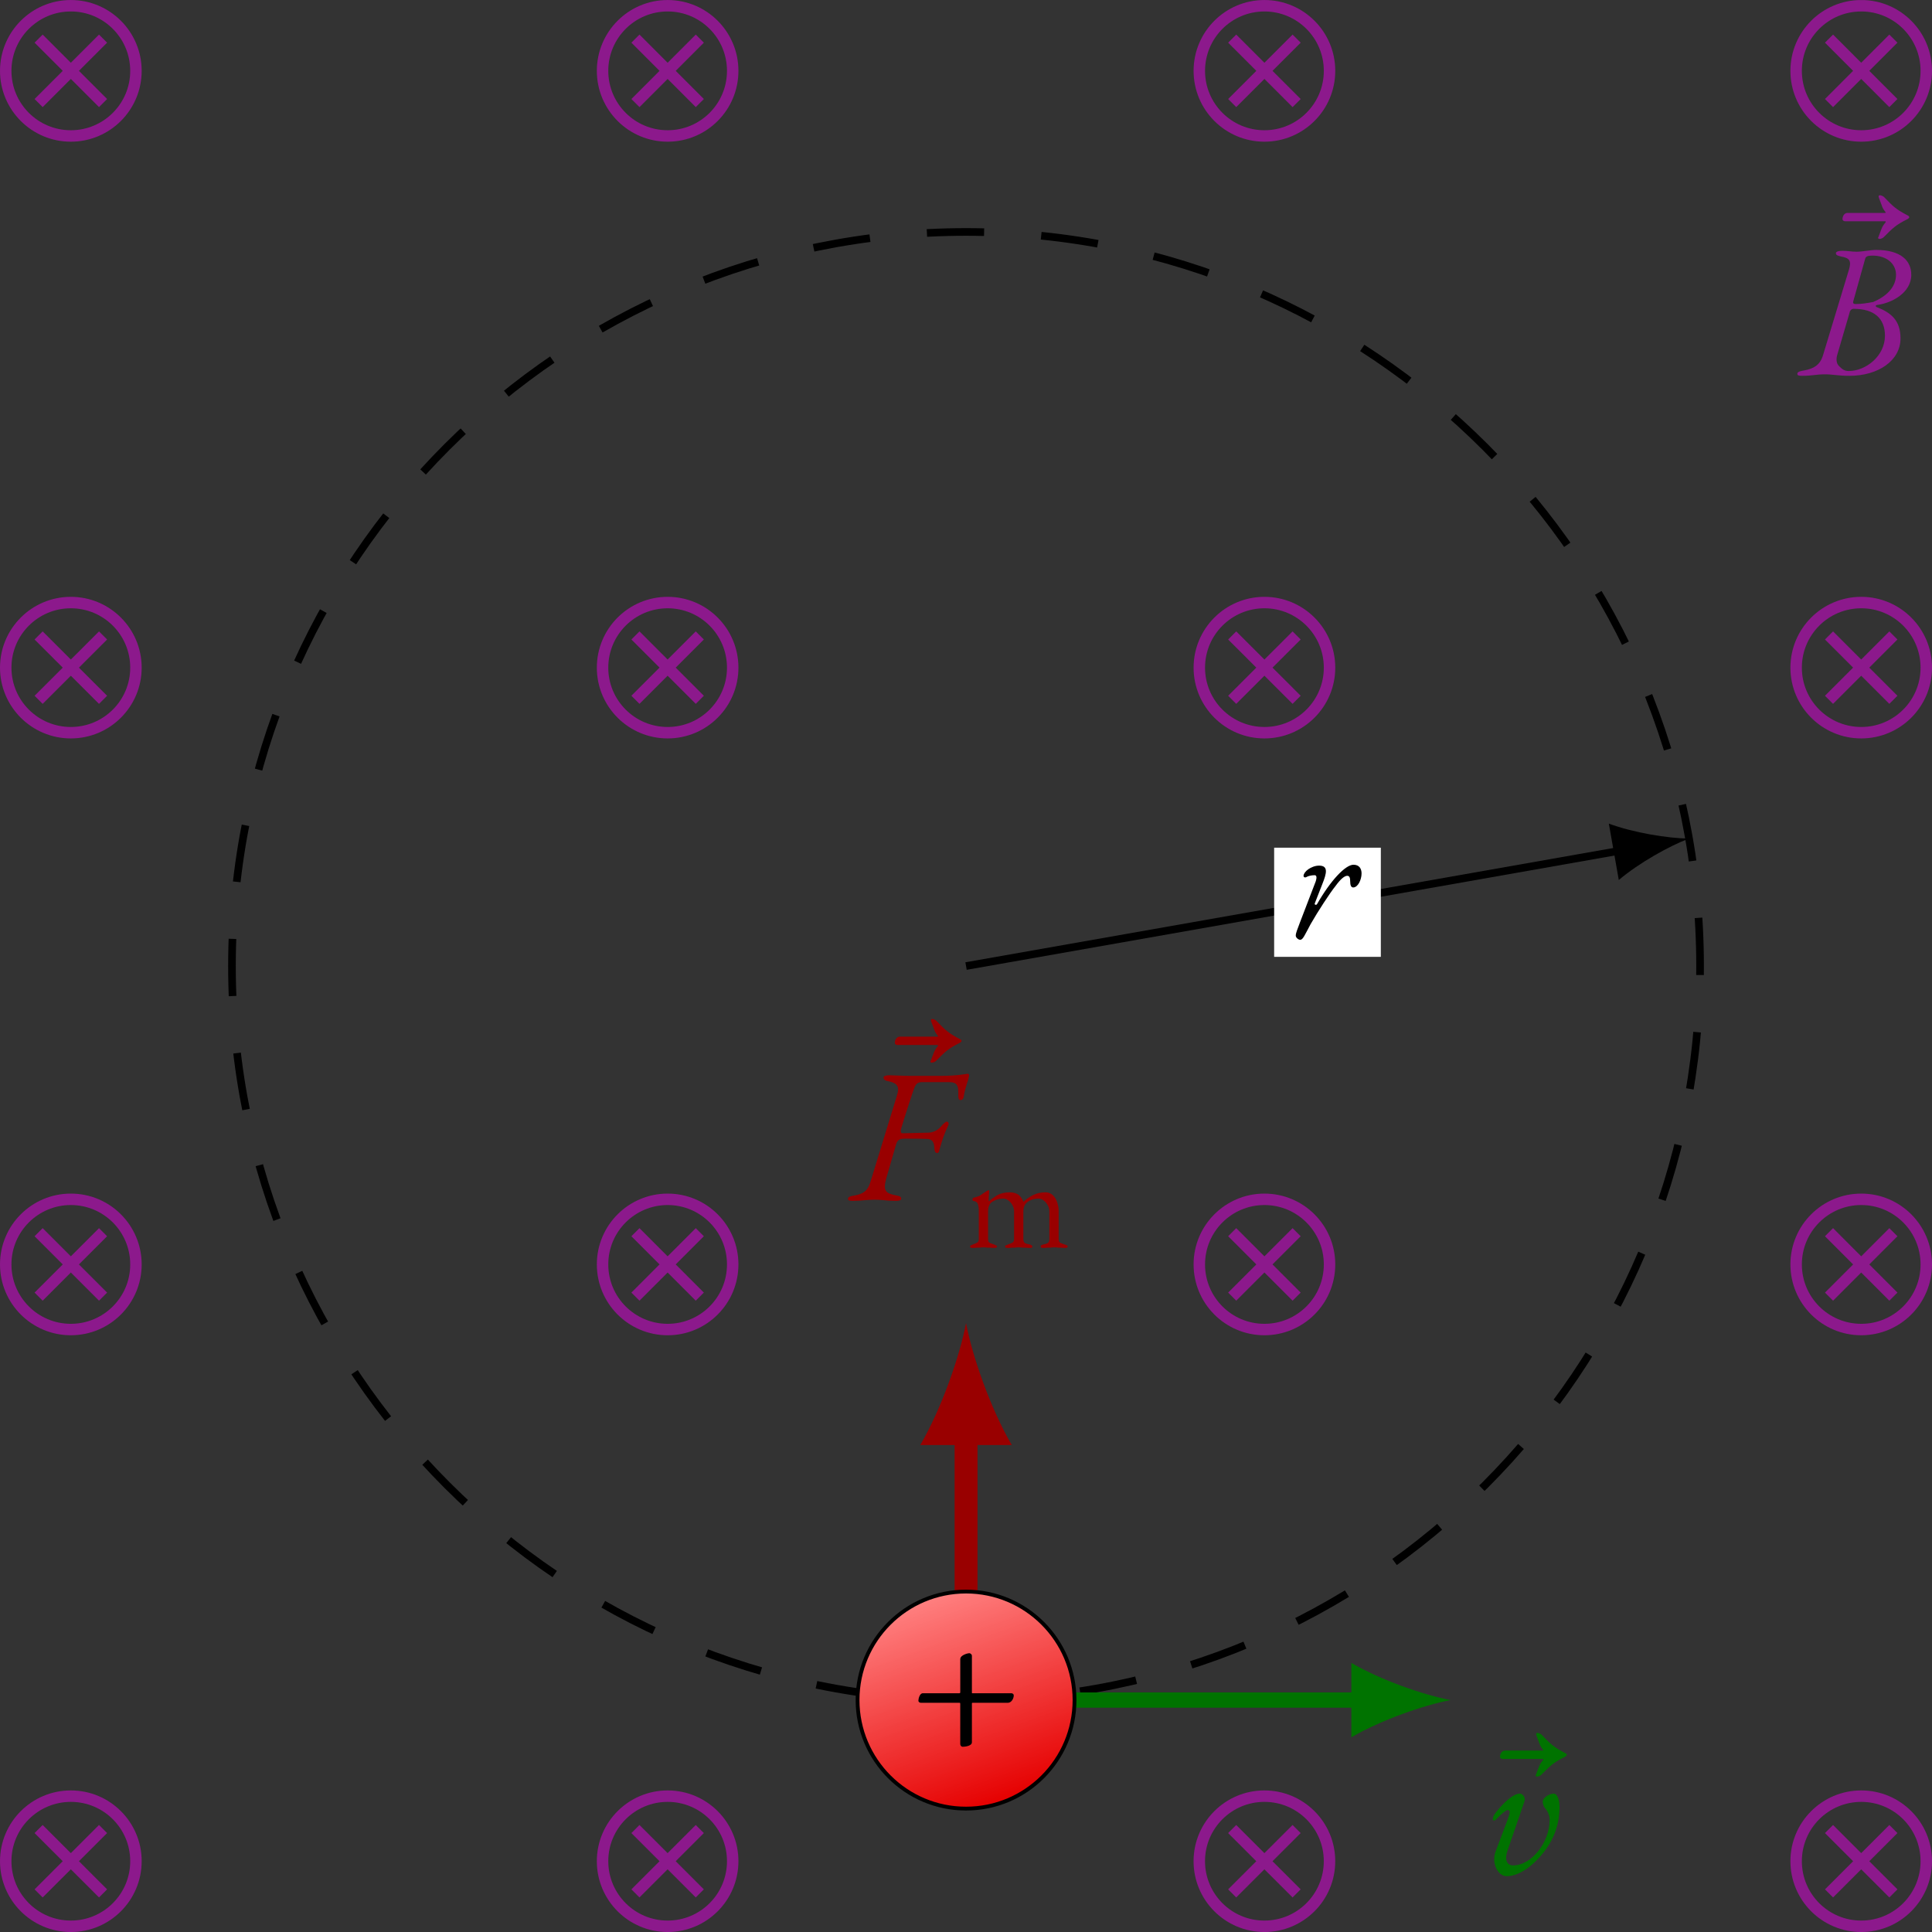 <?xml version="1.0" encoding="UTF-8" standalone="no"?>
<svg
   width="100.945pt"
   height="100.945pt"
   viewBox="0 0 100.945 100.945"
   version="1.1"
   id="svg252"
   sodipodi:docname="v-perpendicular-B.svg"
   inkscape:version="1.3.2 (091e20e, 2023-11-25)"
   xmlns:inkscape="http://www.inkscape.org/namespaces/inkscape"
   xmlns:sodipodi="http://sodipodi.sourceforge.net/DTD/sodipodi-0.dtd"
   xmlns:xlink="http://www.w3.org/1999/xlink"
   xmlns="http://www.w3.org/2000/svg"
   xmlns:svg="http://www.w3.org/2000/svg">
  <rect x="0" y="0" width="100.945" height="100.945" fill="#333333" stroke="none"/>
  <sodipodi:namedview
     id="namedview252"
     pagecolor="#ffffff"
     bordercolor="#000000"
     borderopacity="0.25"
     inkscape:showpageshadow="2"
     inkscape:pageopacity="0.0"
     inkscape:pagecheckerboard="0"
     inkscape:deskcolor="#d1d1d1"
     inkscape:document-units="pt"
     inkscape:zoom="1.7465957"
     inkscape:cx="68.991353"
     inkscape:cy="67.559998"
     inkscape:window-width="1376"
     inkscape:window-height="449"
     inkscape:window-x="2074"
     inkscape:window-y="216"
     inkscape:window-maximized="0"
     inkscape:current-layer="svg252" />
  <defs
     id="defs223">
    <g
       id="g7">
      <g
         id="glyph-0-0">
        <path
           d="m 0.484,-5.906 c -0.188,0.219 -0.188,0.312 -0.359,0.75 -0.016,0.016 -0.016,0.016 -0.016,0.031 0,0.047 0.031,0.062 0.078,0.062 0.078,0 0.172,-0.047 0.219,-0.094 0.469,-0.469 0.609,-0.625 1.234,-0.938 0.094,-0.062 0.094,-0.062 0.094,-0.109 0,-0.047 -0.031,-0.062 -0.094,-0.094 C 1.016,-6.625 0.875,-6.781 0.422,-7.25 0.375,-7.297 0.266,-7.344 0.203,-7.344 c -0.062,0 -0.094,0.047 -0.031,0.188 0.141,0.344 0.141,0.469 0.312,0.672 0.047,0.047 0.031,0.062 -0.031,0.062 h -1.938 C -1.656,-6.422 -1.75,-6.25 -1.75,-6.094 c 0,0.062 0.062,0.109 0.141,0.109 h 2.062 c 0.062,0 0.078,0.016 0.031,0.078 z m 0,0"
           id="path1" />
      </g>
      <g
         id="glyph-0-1">
        <path
           d="m 0.016,0.047 c 0.531,0 0.734,-0.078 1.203,-0.078 0.375,0 0.703,0.078 1.266,0.078 C 4,0.047 5.156,-0.75 5.156,-1.906 c 0,-0.938 -0.484,-1.344 -1.25,-1.641 C 3.859,-3.562 3.828,-3.641 3.938,-3.656 c 0.75,-0.094 1.781,-0.625 1.781,-1.578 0,-0.703 -0.5,-1.297 -1.844,-1.297 -0.25,0 -0.719,0.094 -1.016,0.094 -0.281,0 -0.422,-0.047 -0.75,-0.047 -0.156,0 -0.328,0.031 -0.328,0.125 0,0.094 0.078,0.125 0.266,0.172 0.453,0.078 0.562,0.219 0.406,0.719 L 1.094,-0.984 c -0.156,0.469 -0.469,0.656 -0.969,0.75 -0.219,0.031 -0.359,0.078 -0.359,0.172 0,0.094 0.078,0.109 0.25,0.109 z m 2.797,-3.75 c -0.094,0 -0.156,-0.031 -0.125,-0.141 l 0.625,-2.234 c 0.031,-0.109 0.125,-0.156 0.375,-0.156 0.781,0 1.234,0.453 1.234,1 0,0.672 -0.531,1.141 -1.188,1.422 C 3.406,-3.75 3.125,-3.703 2.812,-3.703 Z m -0.359,3.5 c -0.234,0 -0.359,-0.109 -0.5,-0.25 -0.156,-0.141 -0.172,-0.391 -0.094,-0.625 L 2.5,-3.266 c 0.016,-0.109 0.109,-0.188 0.203,-0.188 1.078,0 1.641,0.5 1.641,1.406 0,1.062 -1,1.844 -1.891,1.844 z m 0,0"
           id="path2" />
      </g>
      <g
         id="glyph-0-2">
        <path
           d="m 1.203,0.141 c 0.531,0 1.188,-0.359 1.812,-1.094 0.688,-0.797 0.953,-1.656 0.953,-2.531 0,-0.453 -0.156,-0.688 -0.297,-0.688 -0.266,0 -0.578,0.234 -0.578,0.406 0,0.125 0.031,0.234 0.109,0.344 0.156,0.156 0.25,0.406 0.25,0.625 0,1.156 -0.938,2.375 -1.906,2.375 -0.344,0 -0.453,-0.312 -0.297,-0.766 l 0.891,-2.594 c 0.062,-0.188 -0.094,-0.391 -0.25,-0.391 -0.297,0 -0.797,0.391 -1.297,1.047 -0.094,0.141 -0.109,0.219 -0.109,0.297 0,0.031 0.016,0.062 0.062,0.062 0.016,0 0.062,0 0.125,-0.078 0.219,-0.234 0.5,-0.469 0.578,-0.469 0.172,0 0.125,0.172 0.031,0.438 L 0.625,-1.141 c -0.219,0.578 0.109,1.281 0.578,1.281 z m 0,0"
           id="path3" />
      </g>
      <g
         id="glyph-0-3">
        <path
           d="m 0.031,0.047 c 0.5,0 0.719,-0.062 1.188,-0.062 0.391,0 0.562,0.062 1.062,0.062 0.156,0 0.297,-0.016 0.297,-0.109 0,-0.094 -0.047,-0.141 -0.25,-0.172 C 1.797,-0.344 1.609,-0.438 1.797,-1.125 L 2.312,-2.906 c 0.078,-0.281 0.25,-0.297 0.484,-0.297 0.172,0 0.906,0 1.141,0.016 0.203,0 0.375,0.109 0.375,0.5 0,0.078 0.031,0.234 0.141,0.234 0.078,0 0.109,-0.078 0.125,-0.172 C 4.719,-3.125 4.812,-3.422 5.047,-3.922 5.078,-4.016 5.031,-4.094 4.953,-4.094 4.906,-4.094 4.781,-3.984 4.688,-3.875 4.516,-3.656 4.25,-3.516 3.984,-3.516 l -1.344,0.031 c -0.094,0 -0.094,-0.141 -0.062,-0.25 0.141,-0.484 0.641,-2.031 0.688,-2.125 0.062,-0.156 0.141,-0.297 0.391,-0.297 h 1.422 c 0.203,0 0.312,0.047 0.375,0.109 0.125,0.141 0.109,0.359 0.109,0.609 0,0.109 0.016,0.219 0.109,0.219 0.125,0 0.156,-0.094 0.172,-0.172 C 5.875,-5.656 6,-6.047 6.078,-6.281 6.094,-6.375 6.125,-6.453 6.125,-6.5 c 0,-0.062 -0.016,-0.094 -0.078,-0.094 -0.062,0 -0.5,0.109 -1.406,0.109 h -1.594 c -0.422,0 -0.938,-0.031 -1.078,-0.031 -0.172,0 -0.312,0.031 -0.312,0.109 0,0.094 0.047,0.172 0.25,0.203 0.438,0.094 0.609,0.25 0.453,0.734 l -1.375,4.484 c -0.141,0.484 -0.344,0.656 -0.828,0.75 -0.234,0.031 -0.359,0.078 -0.359,0.172 0,0.094 0.078,0.109 0.234,0.109 z m 0,0"
           id="path4" />
      </g>
      <g
         id="glyph-0-4">
        <path
           d="m 2.812,0.078 c 0.094,0 0.484,-0.031 0.484,-0.234 v -2.016 c 0,-0.031 0,-0.047 0.031,-0.047 h 1.844 c 0.188,0 0.312,-0.219 0.312,-0.391 0,-0.062 -0.062,-0.109 -0.125,-0.109 H 3.312 c -0.016,0 -0.016,0 -0.016,-0.047 v -1.906 C 3.297,-4.75 3.219,-4.812 3.156,-4.812 3.094,-4.812 2.688,-4.719 2.688,-4.5 v 1.703 c 0,0.062 0,0.078 -0.062,0.078 H 0.734 C 0.562,-2.719 0.5,-2.422 0.5,-2.328 c 0,0.062 0.062,0.109 0.141,0.109 H 2.656 c 0.031,0 0.031,0.031 0.031,0.062 v 2.094 c 0,0.078 0.062,0.141 0.125,0.141 z m 0,0"
           id="path5" />
      </g>
      <g
         id="glyph-1-0">
        <path
           d="M 0.312,0.016 C 0.27,0.016 0.234,0.008 0.203,0 0.18,0 0.172,-0.02 0.172,-0.062 0.172,-0.094 0.188,-0.113 0.219,-0.125 0.25,-0.133 0.285,-0.148 0.328,-0.172 0.391,-0.191 0.453,-0.219 0.516,-0.25 0.586,-0.281 0.625,-0.344 0.625,-0.438 v -1.5 c 0,-0.125 -0.016,-0.234 -0.047,-0.328 -0.023,-0.094 -0.094,-0.148 -0.219,-0.172 -0.023,0 -0.039,-0.004 -0.047,-0.016 -0.012,-0.02 -0.016,-0.039 -0.016,-0.062 0,-0.051 0.02,-0.082 0.062,-0.094 0.125,-0.031 0.223,-0.062 0.297,-0.094 0.07,-0.039 0.133,-0.082 0.188,-0.125 0.062,-0.039 0.133,-0.086 0.219,-0.141 0.008,0 0.02,-0.004 0.031,-0.016 C 1.102,-2.992 1.113,-3 1.125,-3 c 0.031,0 0.047,0.016 0.047,0.047 0,0.031 -0.008,0.102 -0.016,0.203 -0.012,0.105 -0.016,0.188 -0.016,0.25 0,0.043 0.004,0.07 0.016,0.078 0.113,-0.102 0.254,-0.207 0.422,-0.312 0.176,-0.102 0.398,-0.156 0.672,-0.156 0.164,0 0.305,0.039 0.422,0.109 0.113,0.074 0.207,0.199 0.281,0.375 H 2.969 c 0.145,-0.133 0.312,-0.25 0.5,-0.344 0.195,-0.094 0.41,-0.141 0.641,-0.141 0.145,0 0.27,0.047 0.375,0.141 0.102,0.094 0.18,0.219 0.234,0.375 0.051,0.148 0.078,0.297 0.078,0.453 V -0.438 c 0,0.094 0.031,0.156 0.094,0.188 0.07,0.031 0.141,0.059 0.203,0.078 0.051,0.023 0.094,0.039 0.125,0.047 0.031,0.012 0.047,0.031 0.047,0.062 0,0.031 -0.012,0.055 -0.031,0.062 C 5.211,0.008 5.176,0.016 5.125,0.016 5.031,0.016 4.957,0.008 4.906,0 4.852,0 4.805,0 4.766,0 4.723,-0.008 4.66,-0.016 4.578,-0.016 4.492,-0.016 4.426,-0.008 4.375,0 4.32,0 4.266,0 4.203,0 4.148,0.008 4.082,0.016 4,0.016 3.957,0.016 3.922,0.008 3.891,0 3.867,-0.008 3.859,-0.031 3.859,-0.062 c 0,-0.031 0.008,-0.051 0.031,-0.062 0.031,-0.02 0.07,-0.035 0.125,-0.047 0.07,-0.008 0.141,-0.031 0.203,-0.062 C 4.281,-0.273 4.312,-0.344 4.312,-0.438 v -1.453 c 0,-0.113 -0.027,-0.219 -0.078,-0.312 -0.055,-0.102 -0.121,-0.188 -0.203,-0.25 C 3.945,-2.523 3.852,-2.562 3.75,-2.562 c -0.117,0 -0.227,0.016 -0.328,0.047 -0.094,0.031 -0.184,0.078 -0.266,0.141 -0.137,0.105 -0.203,0.273 -0.203,0.5 v 1.438 c 0,0.094 0.031,0.164 0.094,0.203 0.07,0.031 0.145,0.055 0.219,0.062 0.051,0.012 0.086,0.027 0.109,0.047 0.031,0.012 0.047,0.031 0.047,0.062 0,0.031 -0.012,0.055 -0.031,0.062 C 3.367,0.008 3.336,0.016 3.297,0.016 3.203,0.016 3.125,0.008 3.062,0 3.008,0 2.957,0 2.906,0 2.863,-0.008 2.801,-0.016 2.719,-0.016 2.633,-0.016 2.566,-0.008 2.516,0 2.473,0 2.422,0 2.359,0 2.305,0.008 2.234,0.016 2.141,0.016 2.098,0.016 2.062,0.008 2.031,0 2.008,-0.008 2,-0.031 2,-0.062 2,-0.094 2.016,-0.113 2.047,-0.125 2.086,-0.133 2.125,-0.148 2.156,-0.172 2.227,-0.191 2.297,-0.219 2.359,-0.25 2.43,-0.281 2.469,-0.344 2.469,-0.438 v -1.453 c 0,-0.113 -0.027,-0.219 -0.078,-0.312 -0.055,-0.102 -0.121,-0.188 -0.203,-0.25 C 2.102,-2.523 2.008,-2.562 1.906,-2.562 c -0.117,0 -0.227,0.016 -0.328,0.047 -0.094,0.031 -0.188,0.078 -0.281,0.141 -0.125,0.094 -0.188,0.262 -0.188,0.5 v 1.438 c 0,0.094 0.031,0.156 0.094,0.188 0.07,0.031 0.145,0.059 0.219,0.078 0.031,0.023 0.062,0.039 0.094,0.047 0.039,0.012 0.062,0.031 0.062,0.062 C 1.578,-0.031 1.562,-0.008 1.531,0 1.508,0.008 1.477,0.016 1.438,0.016 1.344,0.016 1.27,0.008 1.219,0 1.164,0 1.113,0 1.062,0 1.02,-0.008 0.957,-0.016 0.875,-0.016 0.789,-0.016 0.723,-0.008 0.672,0 0.629,0 0.582,0 0.531,0 0.477,0.008 0.406,0.016 0.312,0.016 Z m 0,0"
           id="path6" />
      </g>
      <g
         id="glyph-2-0">
        <path
           d="m 0.469,0.156 c 0.141,0 0.234,-0.25 0.547,-0.828 0.375,-0.656 1.016,-1.641 1.297,-1.984 0.281,-0.391 0.484,-0.531 0.609,-0.531 0.125,0 0.156,0.109 0.156,0.297 0,0.188 0.047,0.312 0.156,0.312 0.25,0 0.438,-0.406 0.438,-0.734 0,-0.234 -0.109,-0.453 -0.422,-0.453 -0.422,0 -1.203,0.828 -1.906,2.062 -0.047,0.062 -0.156,0.031 -0.109,-0.062 l 0.391,-1 C 1.844,-3.312 1.953,-3.719 1.453,-3.719 c -0.219,0 -0.422,0.094 -0.562,0.188 -0.156,0.109 -0.25,0.25 -0.25,0.344 0,0.078 0.078,0.109 0.156,0.062 0.078,-0.047 0.25,-0.094 0.422,-0.094 0.125,0 0.109,0.156 0.062,0.312 L 0.453,-0.75 c -0.125,0.344 -0.219,0.547 -0.219,0.688 0,0.109 0.141,0.219 0.234,0.219 z m 0,0"
           id="path7" />
      </g>
    </g>
    <clipPath
       id="clip-0">
      <path
         clip-rule="nonzero"
         d="m 0,85 h 16 v 16.34 H 0 Z m 0,0"
         id="path8" />
    </clipPath>
    <clipPath
       id="clip-1">
      <path
         clip-rule="nonzero"
         d="m 23,85 h 24 v 16.34 H 23 Z m 0,0"
         id="path9" />
    </clipPath>
    <clipPath
       id="clip-2">
      <path
         clip-rule="nonzero"
         d="m 54,85 h 24 v 16.34 H 54 Z m 0,0"
         id="path10" />
    </clipPath>
    <clipPath
       id="clip-3">
      <path
         clip-rule="nonzero"
         d="m 85,85 h 18.672 v 16.34 H 85 Z m 0,0"
         id="path11" />
    </clipPath>
    <clipPath
       id="clip-4">
      <path
         clip-rule="nonzero"
         d="m 85,54 h 18.672 V 78 H 85 Z m 0,0"
         id="path12" />
    </clipPath>
    <clipPath
       id="clip-5">
      <path
         clip-rule="nonzero"
         d="m 85,23 h 18.672 V 47 H 85 Z m 0,0"
         id="path13" />
    </clipPath>
    <clipPath
       id="clip-6">
      <path
         clip-rule="nonzero"
         d="m 85,0 h 18.672 V 16 H 85 Z m 0,0"
         id="path14" />
    </clipPath>
    <clipPath
       id="clip-7">
      <path
         clip-rule="nonzero"
         d="M 44,83 H 57 V 95 H 44 Z m 0,0"
         id="path15" />
    </clipPath>
    <clipPath
       id="clip-8">
      <path
         clip-rule="nonzero"
         d="m 56.141,88.82 c 0,-3.129 -2.539,-5.668 -5.668,-5.668 -3.133,0 -5.668,2.539 -5.668,5.668 0,3.133 2.535,5.672 5.668,5.672 3.129,0 5.668,-2.539 5.668,-5.672 z m 0,0"
         id="path16" />
    </clipPath>
    <clipPath
       id="clip-9">
      <path
         clip-rule="nonzero"
         d="m 43.715,103.312 21.25,-7.734 -7.734,-21.25 -21.25,7.734 z m 0,0"
         id="path17" />
    </clipPath>
    <linearGradient
       id="linear-pattern-0"
       gradientUnits="userSpaceOnUse"
       x1="0"
       y1="17.868"
       x2="0"
       y2="82.132"
       gradientTransform="matrix(0.213,-0.077,-0.077,-0.213,43.714,103.314)">
      <stop
         offset="0"
         stop-color="rgb(89.804%, 0%, 0%)"
         stop-opacity="1"
         id="stop17" />
      <stop
         offset="0.062"
         stop-color="rgb(89.804%, 0%, 0%)"
         stop-opacity="1"
         id="stop18" />
      <stop
         offset="0.094"
         stop-color="rgb(89.804%, 0%, 0%)"
         stop-opacity="1"
         id="stop19" />
      <stop
         offset="0.109"
         stop-color="rgb(89.804%, 0%, 0%)"
         stop-opacity="1"
         id="stop20" />
      <stop
         offset="0.113"
         stop-color="rgb(90.196%, 0%, 0%)"
         stop-opacity="1"
         id="stop21" />
      <stop
         offset="0.117"
         stop-color="rgb(90.196%, 0.392%, 0.392%)"
         stop-opacity="1"
         id="stop22" />
      <stop
         offset="0.121"
         stop-color="rgb(90.196%, 0.784%, 0.784%)"
         stop-opacity="1"
         id="stop23" />
      <stop
         offset="0.125"
         stop-color="rgb(90.196%, 0.784%, 0.784%)"
         stop-opacity="1"
         id="stop24" />
      <stop
         offset="0.129"
         stop-color="rgb(90.196%, 1.176%, 1.176%)"
         stop-opacity="1"
         id="stop25" />
      <stop
         offset="0.133"
         stop-color="rgb(90.196%, 1.176%, 1.176%)"
         stop-opacity="1"
         id="stop26" />
      <stop
         offset="0.137"
         stop-color="rgb(90.196%, 1.569%, 1.569%)"
         stop-opacity="1"
         id="stop27" />
      <stop
         offset="0.141"
         stop-color="rgb(90.196%, 1.961%, 1.961%)"
         stop-opacity="1"
         id="stop28" />
      <stop
         offset="0.145"
         stop-color="rgb(90.588%, 1.961%, 1.961%)"
         stop-opacity="1"
         id="stop29" />
      <stop
         offset="0.148"
         stop-color="rgb(90.588%, 2.353%, 2.353%)"
         stop-opacity="1"
         id="stop30" />
      <stop
         offset="0.152"
         stop-color="rgb(90.588%, 2.745%, 2.745%)"
         stop-opacity="1"
         id="stop31" />
      <stop
         offset="0.156"
         stop-color="rgb(90.588%, 2.745%, 2.745%)"
         stop-opacity="1"
         id="stop32" />
      <stop
         offset="0.16"
         stop-color="rgb(90.588%, 3.137%, 3.137%)"
         stop-opacity="1"
         id="stop33" />
      <stop
         offset="0.164"
         stop-color="rgb(90.588%, 3.529%, 3.529%)"
         stop-opacity="1"
         id="stop34" />
      <stop
         offset="0.168"
         stop-color="rgb(90.588%, 3.529%, 3.529%)"
         stop-opacity="1"
         id="stop35" />
      <stop
         offset="0.172"
         stop-color="rgb(90.588%, 3.922%, 3.922%)"
         stop-opacity="1"
         id="stop36" />
      <stop
         offset="0.176"
         stop-color="rgb(90.981%, 4.314%, 4.314%)"
         stop-opacity="1"
         id="stop37" />
      <stop
         offset="0.18"
         stop-color="rgb(90.981%, 4.314%, 4.314%)"
         stop-opacity="1"
         id="stop38" />
      <stop
         offset="0.184"
         stop-color="rgb(90.981%, 4.706%, 4.706%)"
         stop-opacity="1"
         id="stop39" />
      <stop
         offset="0.188"
         stop-color="rgb(90.981%, 4.706%, 4.706%)"
         stop-opacity="1"
         id="stop40" />
      <stop
         offset="0.191"
         stop-color="rgb(90.981%, 5.098%, 5.098%)"
         stop-opacity="1"
         id="stop41" />
      <stop
         offset="0.195"
         stop-color="rgb(90.981%, 5.49%, 5.49%)"
         stop-opacity="1"
         id="stop42" />
      <stop
         offset="0.199"
         stop-color="rgb(90.981%, 5.49%, 5.49%)"
         stop-opacity="1"
         id="stop43" />
      <stop
         offset="0.203"
         stop-color="rgb(90.981%, 5.882%, 5.882%)"
         stop-opacity="1"
         id="stop44" />
      <stop
         offset="0.207"
         stop-color="rgb(91.373%, 6.274%, 6.274%)"
         stop-opacity="1"
         id="stop45" />
      <stop
         offset="0.211"
         stop-color="rgb(91.373%, 6.274%, 6.274%)"
         stop-opacity="1"
         id="stop46" />
      <stop
         offset="0.215"
         stop-color="rgb(91.373%, 6.667%, 6.667%)"
         stop-opacity="1"
         id="stop47" />
      <stop
         offset="0.219"
         stop-color="rgb(91.373%, 7.059%, 7.059%)"
         stop-opacity="1"
         id="stop48" />
      <stop
         offset="0.223"
         stop-color="rgb(91.373%, 7.059%, 7.059%)"
         stop-opacity="1"
         id="stop49" />
      <stop
         offset="0.227"
         stop-color="rgb(91.373%, 7.451%, 7.451%)"
         stop-opacity="1"
         id="stop50" />
      <stop
         offset="0.23"
         stop-color="rgb(91.373%, 7.843%, 7.843%)"
         stop-opacity="1"
         id="stop51" />
      <stop
         offset="0.234"
         stop-color="rgb(91.765%, 7.843%, 7.843%)"
         stop-opacity="1"
         id="stop52" />
      <stop
         offset="0.238"
         stop-color="rgb(91.765%, 8.235%, 8.235%)"
         stop-opacity="1"
         id="stop53" />
      <stop
         offset="0.242"
         stop-color="rgb(91.765%, 8.235%, 8.235%)"
         stop-opacity="1"
         id="stop54" />
      <stop
         offset="0.246"
         stop-color="rgb(91.765%, 8.627%, 8.627%)"
         stop-opacity="1"
         id="stop55" />
      <stop
         offset="0.25"
         stop-color="rgb(91.765%, 9.019%, 9.019%)"
         stop-opacity="1"
         id="stop56" />
      <stop
         offset="0.254"
         stop-color="rgb(91.765%, 9.019%, 9.019%)"
         stop-opacity="1"
         id="stop57" />
      <stop
         offset="0.258"
         stop-color="rgb(91.765%, 9.412%, 9.412%)"
         stop-opacity="1"
         id="stop58" />
      <stop
         offset="0.262"
         stop-color="rgb(91.765%, 9.804%, 9.804%)"
         stop-opacity="1"
         id="stop59" />
      <stop
         offset="0.266"
         stop-color="rgb(92.157%, 9.804%, 9.804%)"
         stop-opacity="1"
         id="stop60" />
      <stop
         offset="0.27"
         stop-color="rgb(92.157%, 10.196%, 10.196%)"
         stop-opacity="1"
         id="stop61" />
      <stop
         offset="0.273"
         stop-color="rgb(92.157%, 10.196%, 10.196%)"
         stop-opacity="1"
         id="stop62" />
      <stop
         offset="0.277"
         stop-color="rgb(92.157%, 10.588%, 10.588%)"
         stop-opacity="1"
         id="stop63" />
      <stop
         offset="0.281"
         stop-color="rgb(92.157%, 10.98%, 10.98%)"
         stop-opacity="1"
         id="stop64" />
      <stop
         offset="0.285"
         stop-color="rgb(92.157%, 11.372%, 11.372%)"
         stop-opacity="1"
         id="stop65" />
      <stop
         offset="0.289"
         stop-color="rgb(92.157%, 11.372%, 11.372%)"
         stop-opacity="1"
         id="stop66" />
      <stop
         offset="0.293"
         stop-color="rgb(92.157%, 11.765%, 11.765%)"
         stop-opacity="1"
         id="stop67" />
      <stop
         offset="0.297"
         stop-color="rgb(92.549%, 11.765%, 11.765%)"
         stop-opacity="1"
         id="stop68" />
      <stop
         offset="0.301"
         stop-color="rgb(92.549%, 12.157%, 12.157%)"
         stop-opacity="1"
         id="stop69" />
      <stop
         offset="0.305"
         stop-color="rgb(92.549%, 12.549%, 12.549%)"
         stop-opacity="1"
         id="stop70" />
      <stop
         offset="0.309"
         stop-color="rgb(92.549%, 12.549%, 12.549%)"
         stop-opacity="1"
         id="stop71" />
      <stop
         offset="0.312"
         stop-color="rgb(92.549%, 12.941%, 12.941%)"
         stop-opacity="1"
         id="stop72" />
      <stop
         offset="0.316"
         stop-color="rgb(92.549%, 13.333%, 13.333%)"
         stop-opacity="1"
         id="stop73" />
      <stop
         offset="0.32"
         stop-color="rgb(92.549%, 13.333%, 13.333%)"
         stop-opacity="1"
         id="stop74" />
      <stop
         offset="0.324"
         stop-color="rgb(92.549%, 13.725%, 13.725%)"
         stop-opacity="1"
         id="stop75" />
      <stop
         offset="0.328"
         stop-color="rgb(92.941%, 13.725%, 13.725%)"
         stop-opacity="1"
         id="stop76" />
      <stop
         offset="0.332"
         stop-color="rgb(92.941%, 14.117%, 14.117%)"
         stop-opacity="1"
         id="stop77" />
      <stop
         offset="0.336"
         stop-color="rgb(92.941%, 14.51%, 14.51%)"
         stop-opacity="1"
         id="stop78" />
      <stop
         offset="0.34"
         stop-color="rgb(92.941%, 14.902%, 14.902%)"
         stop-opacity="1"
         id="stop79" />
      <stop
         offset="0.344"
         stop-color="rgb(92.941%, 14.902%, 14.902%)"
         stop-opacity="1"
         id="stop80" />
      <stop
         offset="0.348"
         stop-color="rgb(92.941%, 15.294%, 15.294%)"
         stop-opacity="1"
         id="stop81" />
      <stop
         offset="0.352"
         stop-color="rgb(92.941%, 15.294%, 15.294%)"
         stop-opacity="1"
         id="stop82" />
      <stop
         offset="0.355"
         stop-color="rgb(93.333%, 15.686%, 15.686%)"
         stop-opacity="1"
         id="stop83" />
      <stop
         offset="0.359"
         stop-color="rgb(93.333%, 16.078%, 16.078%)"
         stop-opacity="1"
         id="stop84" />
      <stop
         offset="0.363"
         stop-color="rgb(93.333%, 16.078%, 16.078%)"
         stop-opacity="1"
         id="stop85" />
      <stop
         offset="0.367"
         stop-color="rgb(93.333%, 16.47%, 16.47%)"
         stop-opacity="1"
         id="stop86" />
      <stop
         offset="0.371"
         stop-color="rgb(93.333%, 16.862%, 16.862%)"
         stop-opacity="1"
         id="stop87" />
      <stop
         offset="0.375"
         stop-color="rgb(93.333%, 16.862%, 16.862%)"
         stop-opacity="1"
         id="stop88" />
      <stop
         offset="0.379"
         stop-color="rgb(93.333%, 17.255%, 17.255%)"
         stop-opacity="1"
         id="stop89" />
      <stop
         offset="0.383"
         stop-color="rgb(93.333%, 17.255%, 17.255%)"
         stop-opacity="1"
         id="stop90" />
      <stop
         offset="0.387"
         stop-color="rgb(93.726%, 17.647%, 17.647%)"
         stop-opacity="1"
         id="stop91" />
      <stop
         offset="0.391"
         stop-color="rgb(93.726%, 18.039%, 18.039%)"
         stop-opacity="1"
         id="stop92" />
      <stop
         offset="0.395"
         stop-color="rgb(93.726%, 18.039%, 18.039%)"
         stop-opacity="1"
         id="stop93" />
      <stop
         offset="0.398"
         stop-color="rgb(93.726%, 18.431%, 18.431%)"
         stop-opacity="1"
         id="stop94" />
      <stop
         offset="0.402"
         stop-color="rgb(93.726%, 18.823%, 18.823%)"
         stop-opacity="1"
         id="stop95" />
      <stop
         offset="0.406"
         stop-color="rgb(93.726%, 18.823%, 18.823%)"
         stop-opacity="1"
         id="stop96" />
      <stop
         offset="0.41"
         stop-color="rgb(93.726%, 19.215%, 19.215%)"
         stop-opacity="1"
         id="stop97" />
      <stop
         offset="0.414"
         stop-color="rgb(93.726%, 19.215%, 19.215%)"
         stop-opacity="1"
         id="stop98" />
      <stop
         offset="0.418"
         stop-color="rgb(94.118%, 19.608%, 19.608%)"
         stop-opacity="1"
         id="stop99" />
      <stop
         offset="0.422"
         stop-color="rgb(94.118%, 20%, 20%)"
         stop-opacity="1"
         id="stop100" />
      <stop
         offset="0.426"
         stop-color="rgb(94.118%, 20.392%, 20.392%)"
         stop-opacity="1"
         id="stop101" />
      <stop
         offset="0.43"
         stop-color="rgb(94.118%, 20.392%, 20.392%)"
         stop-opacity="1"
         id="stop102" />
      <stop
         offset="0.434"
         stop-color="rgb(94.118%, 20.784%, 20.784%)"
         stop-opacity="1"
         id="stop103" />
      <stop
         offset="0.438"
         stop-color="rgb(94.118%, 20.784%, 20.784%)"
         stop-opacity="1"
         id="stop104" />
      <stop
         offset="0.441"
         stop-color="rgb(94.118%, 21.176%, 21.176%)"
         stop-opacity="1"
         id="stop105" />
      <stop
         offset="0.445"
         stop-color="rgb(94.118%, 21.568%, 21.568%)"
         stop-opacity="1"
         id="stop106" />
      <stop
         offset="0.449"
         stop-color="rgb(94.51%, 21.568%, 21.568%)"
         stop-opacity="1"
         id="stop107" />
      <stop
         offset="0.453"
         stop-color="rgb(94.51%, 21.96%, 21.96%)"
         stop-opacity="1"
         id="stop108" />
      <stop
         offset="0.457"
         stop-color="rgb(94.51%, 22.353%, 22.353%)"
         stop-opacity="1"
         id="stop109" />
      <stop
         offset="0.461"
         stop-color="rgb(94.51%, 22.353%, 22.353%)"
         stop-opacity="1"
         id="stop110" />
      <stop
         offset="0.465"
         stop-color="rgb(94.51%, 22.745%, 22.745%)"
         stop-opacity="1"
         id="stop111" />
      <stop
         offset="0.469"
         stop-color="rgb(94.51%, 22.745%, 22.745%)"
         stop-opacity="1"
         id="stop112" />
      <stop
         offset="0.473"
         stop-color="rgb(94.51%, 23.137%, 23.137%)"
         stop-opacity="1"
         id="stop113" />
      <stop
         offset="0.477"
         stop-color="rgb(94.51%, 23.529%, 23.529%)"
         stop-opacity="1"
         id="stop114" />
      <stop
         offset="0.48"
         stop-color="rgb(94.902%, 23.921%, 23.921%)"
         stop-opacity="1"
         id="stop115" />
      <stop
         offset="0.484"
         stop-color="rgb(94.902%, 23.921%, 23.921%)"
         stop-opacity="1"
         id="stop116" />
      <stop
         offset="0.488"
         stop-color="rgb(94.902%, 24.313%, 24.313%)"
         stop-opacity="1"
         id="stop117" />
      <stop
         offset="0.492"
         stop-color="rgb(94.902%, 24.313%, 24.313%)"
         stop-opacity="1"
         id="stop118" />
      <stop
         offset="0.496"
         stop-color="rgb(94.902%, 24.706%, 24.706%)"
         stop-opacity="1"
         id="stop119" />
      <stop
         offset="0.5"
         stop-color="rgb(94.902%, 24.706%, 24.706%)"
         stop-opacity="1"
         id="stop120" />
      <stop
         offset="0.504"
         stop-color="rgb(94.902%, 25.098%, 25.098%)"
         stop-opacity="1"
         id="stop121" />
      <stop
         offset="0.508"
         stop-color="rgb(94.902%, 25.49%, 25.49%)"
         stop-opacity="1"
         id="stop122" />
      <stop
         offset="0.512"
         stop-color="rgb(95.294%, 25.882%, 25.882%)"
         stop-opacity="1"
         id="stop123" />
      <stop
         offset="0.516"
         stop-color="rgb(95.294%, 25.882%, 25.882%)"
         stop-opacity="1"
         id="stop124" />
      <stop
         offset="0.52"
         stop-color="rgb(95.294%, 26.274%, 26.274%)"
         stop-opacity="1"
         id="stop125" />
      <stop
         offset="0.523"
         stop-color="rgb(95.294%, 26.274%, 26.274%)"
         stop-opacity="1"
         id="stop126" />
      <stop
         offset="0.527"
         stop-color="rgb(95.294%, 26.666%, 26.666%)"
         stop-opacity="1"
         id="stop127" />
      <stop
         offset="0.531"
         stop-color="rgb(95.294%, 27.058%, 27.058%)"
         stop-opacity="1"
         id="stop128" />
      <stop
         offset="0.535"
         stop-color="rgb(95.294%, 27.451%, 27.451%)"
         stop-opacity="1"
         id="stop129" />
      <stop
         offset="0.539"
         stop-color="rgb(95.686%, 27.451%, 27.451%)"
         stop-opacity="1"
         id="stop130" />
      <stop
         offset="0.543"
         stop-color="rgb(95.686%, 27.843%, 27.843%)"
         stop-opacity="1"
         id="stop131" />
      <stop
         offset="0.547"
         stop-color="rgb(95.686%, 27.843%, 27.843%)"
         stop-opacity="1"
         id="stop132" />
      <stop
         offset="0.551"
         stop-color="rgb(95.686%, 28.235%, 28.235%)"
         stop-opacity="1"
         id="stop133" />
      <stop
         offset="0.555"
         stop-color="rgb(95.686%, 28.235%, 28.235%)"
         stop-opacity="1"
         id="stop134" />
      <stop
         offset="0.559"
         stop-color="rgb(95.686%, 28.627%, 28.627%)"
         stop-opacity="1"
         id="stop135" />
      <stop
         offset="0.562"
         stop-color="rgb(95.686%, 29.019%, 29.019%)"
         stop-opacity="1"
         id="stop136" />
      <stop
         offset="0.566"
         stop-color="rgb(95.686%, 29.411%, 29.411%)"
         stop-opacity="1"
         id="stop137" />
      <stop
         offset="0.57"
         stop-color="rgb(96.078%, 29.411%, 29.411%)"
         stop-opacity="1"
         id="stop138" />
      <stop
         offset="0.574"
         stop-color="rgb(96.078%, 29.803%, 29.803%)"
         stop-opacity="1"
         id="stop139" />
      <stop
         offset="0.578"
         stop-color="rgb(96.078%, 29.803%, 29.803%)"
         stop-opacity="1"
         id="stop140" />
      <stop
         offset="0.582"
         stop-color="rgb(96.078%, 30.196%, 30.196%)"
         stop-opacity="1"
         id="stop141" />
      <stop
         offset="0.586"
         stop-color="rgb(96.078%, 30.588%, 30.588%)"
         stop-opacity="1"
         id="stop142" />
      <stop
         offset="0.59"
         stop-color="rgb(96.078%, 30.98%, 30.98%)"
         stop-opacity="1"
         id="stop143" />
      <stop
         offset="0.594"
         stop-color="rgb(96.078%, 30.98%, 30.98%)"
         stop-opacity="1"
         id="stop144" />
      <stop
         offset="0.598"
         stop-color="rgb(96.078%, 31.372%, 31.372%)"
         stop-opacity="1"
         id="stop145" />
      <stop
         offset="0.602"
         stop-color="rgb(96.471%, 31.372%, 31.372%)"
         stop-opacity="1"
         id="stop146" />
      <stop
         offset="0.605"
         stop-color="rgb(96.471%, 31.764%, 31.764%)"
         stop-opacity="1"
         id="stop147" />
      <stop
         offset="0.609"
         stop-color="rgb(96.471%, 31.764%, 31.764%)"
         stop-opacity="1"
         id="stop148" />
      <stop
         offset="0.613"
         stop-color="rgb(96.471%, 32.156%, 32.156%)"
         stop-opacity="1"
         id="stop149" />
      <stop
         offset="0.617"
         stop-color="rgb(96.471%, 32.549%, 32.549%)"
         stop-opacity="1"
         id="stop150" />
      <stop
         offset="0.621"
         stop-color="rgb(96.471%, 32.941%, 32.941%)"
         stop-opacity="1"
         id="stop151" />
      <stop
         offset="0.625"
         stop-color="rgb(96.471%, 32.941%, 32.941%)"
         stop-opacity="1"
         id="stop152" />
      <stop
         offset="0.629"
         stop-color="rgb(96.471%, 33.333%, 33.333%)"
         stop-opacity="1"
         id="stop153" />
      <stop
         offset="0.633"
         stop-color="rgb(96.863%, 33.333%, 33.333%)"
         stop-opacity="1"
         id="stop154" />
      <stop
         offset="0.637"
         stop-color="rgb(96.863%, 33.725%, 33.725%)"
         stop-opacity="1"
         id="stop155" />
      <stop
         offset="0.641"
         stop-color="rgb(96.863%, 34.117%, 34.117%)"
         stop-opacity="1"
         id="stop156" />
      <stop
         offset="0.645"
         stop-color="rgb(96.863%, 34.117%, 34.117%)"
         stop-opacity="1"
         id="stop157" />
      <stop
         offset="0.648"
         stop-color="rgb(96.863%, 34.509%, 34.509%)"
         stop-opacity="1"
         id="stop158" />
      <stop
         offset="0.652"
         stop-color="rgb(96.863%, 34.901%, 34.901%)"
         stop-opacity="1"
         id="stop159" />
      <stop
         offset="0.656"
         stop-color="rgb(96.863%, 34.901%, 34.901%)"
         stop-opacity="1"
         id="stop160" />
      <stop
         offset="0.66"
         stop-color="rgb(96.863%, 35.294%, 35.294%)"
         stop-opacity="1"
         id="stop161" />
      <stop
         offset="0.664"
         stop-color="rgb(97.255%, 35.294%, 35.294%)"
         stop-opacity="1"
         id="stop162" />
      <stop
         offset="0.668"
         stop-color="rgb(97.255%, 35.686%, 35.686%)"
         stop-opacity="1"
         id="stop163" />
      <stop
         offset="0.672"
         stop-color="rgb(97.255%, 36.078%, 36.078%)"
         stop-opacity="1"
         id="stop164" />
      <stop
         offset="0.676"
         stop-color="rgb(97.255%, 36.47%, 36.47%)"
         stop-opacity="1"
         id="stop165" />
      <stop
         offset="0.68"
         stop-color="rgb(97.255%, 36.47%, 36.47%)"
         stop-opacity="1"
         id="stop166" />
      <stop
         offset="0.684"
         stop-color="rgb(97.255%, 36.862%, 36.862%)"
         stop-opacity="1"
         id="stop167" />
      <stop
         offset="0.688"
         stop-color="rgb(97.255%, 36.862%, 36.862%)"
         stop-opacity="1"
         id="stop168" />
      <stop
         offset="0.691"
         stop-color="rgb(97.647%, 37.254%, 37.254%)"
         stop-opacity="1"
         id="stop169" />
      <stop
         offset="0.695"
         stop-color="rgb(97.647%, 37.646%, 37.646%)"
         stop-opacity="1"
         id="stop170" />
      <stop
         offset="0.699"
         stop-color="rgb(97.647%, 37.646%, 37.646%)"
         stop-opacity="1"
         id="stop171" />
      <stop
         offset="0.703"
         stop-color="rgb(97.647%, 38.039%, 38.039%)"
         stop-opacity="1"
         id="stop172" />
      <stop
         offset="0.707"
         stop-color="rgb(97.647%, 38.431%, 38.431%)"
         stop-opacity="1"
         id="stop173" />
      <stop
         offset="0.711"
         stop-color="rgb(97.647%, 38.431%, 38.431%)"
         stop-opacity="1"
         id="stop174" />
      <stop
         offset="0.715"
         stop-color="rgb(97.647%, 38.823%, 38.823%)"
         stop-opacity="1"
         id="stop175" />
      <stop
         offset="0.719"
         stop-color="rgb(97.647%, 38.823%, 38.823%)"
         stop-opacity="1"
         id="stop176" />
      <stop
         offset="0.723"
         stop-color="rgb(98.039%, 39.215%, 39.215%)"
         stop-opacity="1"
         id="stop177" />
      <stop
         offset="0.727"
         stop-color="rgb(98.039%, 39.607%, 39.607%)"
         stop-opacity="1"
         id="stop178" />
      <stop
         offset="0.73"
         stop-color="rgb(98.039%, 39.999%, 39.999%)"
         stop-opacity="1"
         id="stop179" />
      <stop
         offset="0.734"
         stop-color="rgb(98.039%, 39.999%, 39.999%)"
         stop-opacity="1"
         id="stop180" />
      <stop
         offset="0.738"
         stop-color="rgb(98.039%, 40.392%, 40.392%)"
         stop-opacity="1"
         id="stop181" />
      <stop
         offset="0.742"
         stop-color="rgb(98.039%, 40.392%, 40.392%)"
         stop-opacity="1"
         id="stop182" />
      <stop
         offset="0.746"
         stop-color="rgb(98.039%, 40.784%, 40.784%)"
         stop-opacity="1"
         id="stop183" />
      <stop
         offset="0.75"
         stop-color="rgb(98.039%, 41.176%, 41.176%)"
         stop-opacity="1"
         id="stop184" />
      <stop
         offset="0.754"
         stop-color="rgb(98.431%, 41.176%, 41.176%)"
         stop-opacity="1"
         id="stop185" />
      <stop
         offset="0.758"
         stop-color="rgb(98.431%, 41.568%, 41.568%)"
         stop-opacity="1"
         id="stop186" />
      <stop
         offset="0.762"
         stop-color="rgb(98.431%, 41.96%, 41.96%)"
         stop-opacity="1"
         id="stop187" />
      <stop
         offset="0.766"
         stop-color="rgb(98.431%, 41.96%, 41.96%)"
         stop-opacity="1"
         id="stop188" />
      <stop
         offset="0.77"
         stop-color="rgb(98.431%, 42.352%, 42.352%)"
         stop-opacity="1"
         id="stop189" />
      <stop
         offset="0.773"
         stop-color="rgb(98.431%, 42.352%, 42.352%)"
         stop-opacity="1"
         id="stop190" />
      <stop
         offset="0.777"
         stop-color="rgb(98.431%, 42.744%, 42.744%)"
         stop-opacity="1"
         id="stop191" />
      <stop
         offset="0.781"
         stop-color="rgb(98.431%, 43.137%, 43.137%)"
         stop-opacity="1"
         id="stop192" />
      <stop
         offset="0.785"
         stop-color="rgb(98.824%, 43.137%, 43.137%)"
         stop-opacity="1"
         id="stop193" />
      <stop
         offset="0.789"
         stop-color="rgb(98.824%, 43.529%, 43.529%)"
         stop-opacity="1"
         id="stop194" />
      <stop
         offset="0.793"
         stop-color="rgb(98.824%, 43.921%, 43.921%)"
         stop-opacity="1"
         id="stop195" />
      <stop
         offset="0.797"
         stop-color="rgb(98.824%, 43.921%, 43.921%)"
         stop-opacity="1"
         id="stop196" />
      <stop
         offset="0.801"
         stop-color="rgb(98.824%, 44.313%, 44.313%)"
         stop-opacity="1"
         id="stop197" />
      <stop
         offset="0.805"
         stop-color="rgb(98.824%, 44.705%, 44.705%)"
         stop-opacity="1"
         id="stop198" />
      <stop
         offset="0.809"
         stop-color="rgb(98.824%, 44.705%, 44.705%)"
         stop-opacity="1"
         id="stop199" />
      <stop
         offset="0.812"
         stop-color="rgb(98.824%, 45.097%, 45.097%)"
         stop-opacity="1"
         id="stop200" />
      <stop
         offset="0.816"
         stop-color="rgb(99.216%, 45.49%, 45.49%)"
         stop-opacity="1"
         id="stop201" />
      <stop
         offset="0.82"
         stop-color="rgb(99.216%, 45.49%, 45.49%)"
         stop-opacity="1"
         id="stop202" />
      <stop
         offset="0.824"
         stop-color="rgb(99.216%, 45.882%, 45.882%)"
         stop-opacity="1"
         id="stop203" />
      <stop
         offset="0.828"
         stop-color="rgb(99.216%, 45.882%, 45.882%)"
         stop-opacity="1"
         id="stop204" />
      <stop
         offset="0.832"
         stop-color="rgb(99.216%, 46.274%, 46.274%)"
         stop-opacity="1"
         id="stop205" />
      <stop
         offset="0.836"
         stop-color="rgb(99.216%, 46.666%, 46.666%)"
         stop-opacity="1"
         id="stop206" />
      <stop
         offset="0.84"
         stop-color="rgb(99.216%, 46.666%, 46.666%)"
         stop-opacity="1"
         id="stop207" />
      <stop
         offset="0.844"
         stop-color="rgb(99.216%, 47.058%, 47.058%)"
         stop-opacity="1"
         id="stop208" />
      <stop
         offset="0.848"
         stop-color="rgb(99.608%, 47.45%, 47.45%)"
         stop-opacity="1"
         id="stop209" />
      <stop
         offset="0.852"
         stop-color="rgb(99.608%, 47.45%, 47.45%)"
         stop-opacity="1"
         id="stop210" />
      <stop
         offset="0.855"
         stop-color="rgb(99.608%, 47.842%, 47.842%)"
         stop-opacity="1"
         id="stop211" />
      <stop
         offset="0.859"
         stop-color="rgb(99.608%, 48.235%, 48.235%)"
         stop-opacity="1"
         id="stop212" />
      <stop
         offset="0.863"
         stop-color="rgb(99.608%, 48.235%, 48.235%)"
         stop-opacity="1"
         id="stop213" />
      <stop
         offset="0.867"
         stop-color="rgb(99.608%, 48.627%, 48.627%)"
         stop-opacity="1"
         id="stop214" />
      <stop
         offset="0.871"
         stop-color="rgb(99.608%, 49.019%, 49.019%)"
         stop-opacity="1"
         id="stop215" />
      <stop
         offset="0.875"
         stop-color="rgb(100%, 49.019%, 49.019%)"
         stop-opacity="1"
         id="stop216" />
      <stop
         offset="0.879"
         stop-color="rgb(100%, 49.411%, 49.411%)"
         stop-opacity="1"
         id="stop217" />
      <stop
         offset="0.883"
         stop-color="rgb(100%, 49.411%, 49.411%)"
         stop-opacity="1"
         id="stop218" />
      <stop
         offset="0.887"
         stop-color="rgb(100%, 49.803%, 49.803%)"
         stop-opacity="1"
         id="stop219" />
      <stop
         offset="0.891"
         stop-color="rgb(100%, 50.197%, 50.197%)"
         stop-opacity="1"
         id="stop220" />
      <stop
         offset="0.906"
         stop-color="rgb(100%, 50.197%, 50.197%)"
         stop-opacity="1"
         id="stop221" />
      <stop
         offset="0.938"
         stop-color="rgb(100%, 50.197%, 50.197%)"
         stop-opacity="1"
         id="stop222" />
      <stop
         offset="1"
         stop-color="rgb(100%, 50.197%, 50.197%)"
         stop-opacity="1"
         id="stop223" />
    </linearGradient>
  </defs>
  <g
     clip-path="url(#clip-0)"
     id="g223"
     transform="translate(0.002,0.006)">
    <path
       fill="none"
       stroke-width="0.598"
       stroke-linecap="butt"
       stroke-linejoin="miter"
       stroke="#8c198c"
       stroke-opacity="1"
       stroke-miterlimit="10"
       d="m -7.8125e-4,-3.401 c 1.879,0 3.402,1.523 3.402,3.402 0,1.875 -1.523,3.398 -3.402,3.398 -1.879,0 -3.402,-1.523 -3.402,-3.398 0,-1.879 1.523,-3.402 3.402,-3.402 z M -1.684,1.681 1.683,-1.682 m -3.367,0 3.367,3.363"
       transform="matrix(1,0,0,-1,3.7,97.24)"
       id="path223" />
  </g>
  <g
     clip-path="url(#clip-1)"
     id="g224"
     transform="translate(0.002,0.006)">
    <path
       fill="none"
       stroke-width="0.598"
       stroke-linecap="butt"
       stroke-linejoin="miter"
       stroke="#8c198c"
       stroke-opacity="1"
       stroke-miterlimit="10"
       d="m 31.183,-3.401 c 1.879,0 3.398,1.523 3.398,3.402 0,1.875 -1.52,3.398 -3.398,3.398 -1.879,0 -3.402,-1.523 -3.402,-3.398 0,-1.879 1.523,-3.402 3.402,-3.402 z M 29.499,1.681 32.862,-1.682 m -3.363,0 3.363,3.363"
       transform="matrix(1,0,0,-1,3.7,97.24)"
       id="path224" />
  </g>
  <g
     clip-path="url(#clip-2)"
     id="g225"
     transform="translate(0.002,0.006)">
    <path
       fill="none"
       stroke-width="0.598"
       stroke-linecap="butt"
       stroke-linejoin="miter"
       stroke="#8c198c"
       stroke-opacity="1"
       stroke-miterlimit="10"
       d="m 62.362,-3.401 c 1.879,0 3.402,1.523 3.402,3.402 0,1.875 -1.523,3.398 -3.402,3.398 -1.879,0 -3.402,-1.523 -3.402,-3.398 0,-1.879 1.523,-3.402 3.402,-3.402 z m -1.684,5.082 3.367,-3.363 m -3.367,0 3.367,3.363"
       transform="matrix(1,0,0,-1,3.7,97.24)"
       id="path225" />
  </g>
  <g
     clip-path="url(#clip-3)"
     id="g226"
     transform="translate(0.002,0.006)">
    <path
       fill="none"
       stroke-width="0.598"
       stroke-linecap="butt"
       stroke-linejoin="miter"
       stroke="#8c198c"
       stroke-opacity="1"
       stroke-miterlimit="10"
       d="m 93.546,-3.401 c 1.879,0 3.398,1.523 3.398,3.402 0,1.875 -1.52,3.398 -3.398,3.398 -1.879,0 -3.402,-1.523 -3.402,-3.398 0,-1.879 1.523,-3.402 3.402,-3.402 z M 91.862,1.681 95.226,-1.682 m -3.363,0 3.363,3.363"
       transform="matrix(1,0,0,-1,3.7,97.24)"
       id="path226" />
  </g>
  <path
     fill="none"
     stroke-width="0.598"
     stroke-linecap="butt"
     stroke-linejoin="miter"
     stroke="#8c198c"
     stroke-opacity="1"
     stroke-miterlimit="10"
     d="m 3.701,69.467 c 1.879,0 3.402,-1.523 3.402,-3.402 0,-1.879 -1.523,-3.402 -3.402,-3.402 -1.879,0 -3.402,1.523 -3.402,3.402 0,1.879 1.523,3.402 3.402,3.402 z M 2.018,64.381 5.385,67.748 m -3.367,0 3.367,-3.367"
     id="path227" />
  <path
     fill="none"
     stroke-width="0.598"
     stroke-linecap="butt"
     stroke-linejoin="miter"
     stroke="#8c198c"
     stroke-opacity="1"
     stroke-miterlimit="10"
     d="m 34.885,69.467 c 1.879,0 3.398,-1.523 3.398,-3.402 0,-1.879 -1.52,-3.402 -3.398,-3.402 -1.879,0 -3.402,1.523 -3.402,3.402 0,1.879 1.523,3.402 3.402,3.402 z m -1.684,-5.086 3.363,3.367 m -3.363,0 3.363,-3.367"
     id="path228" />
  <path
     fill="none"
     stroke-width="0.598"
     stroke-linecap="butt"
     stroke-linejoin="miter"
     stroke="#8c198c"
     stroke-opacity="1"
     stroke-miterlimit="10"
     d="m 66.065,69.467 c 1.879,0 3.402,-1.523 3.402,-3.402 0,-1.879 -1.523,-3.402 -3.402,-3.402 -1.879,0 -3.402,1.523 -3.402,3.402 0,1.879 1.523,3.402 3.402,3.402 z m -1.684,-5.086 3.367,3.367 m -3.367,0 3.367,-3.367"
     id="path229" />
  <g
     clip-path="url(#clip-4)"
     id="g230"
     transform="translate(0.002,0.006)">
    <path
       fill="none"
       stroke-width="0.598"
       stroke-linecap="butt"
       stroke-linejoin="miter"
       stroke="#8c198c"
       stroke-opacity="1"
       stroke-miterlimit="10"
       d="m 93.546,27.779 c 1.879,0 3.398,1.523 3.398,3.402 0,1.879 -1.52,3.402 -3.398,3.402 -1.879,0 -3.402,-1.523 -3.402,-3.402 0,-1.879 1.523,-3.402 3.402,-3.402 z M 91.862,32.865 95.226,29.498 m -3.363,0 3.363,3.367"
       transform="matrix(1,0,0,-1,3.7,97.24)"
       id="path230" />
  </g>
  <path
     fill="none"
     stroke-width="0.598"
     stroke-linecap="butt"
     stroke-linejoin="miter"
     stroke="#8c198c"
     stroke-opacity="1"
     stroke-miterlimit="10"
     d="m 3.701,38.283 c 1.879,0 3.402,-1.523 3.402,-3.398 0,-1.879 -1.523,-3.402 -3.402,-3.402 -1.879,0 -3.402,1.523 -3.402,3.402 0,1.875 1.523,3.398 3.402,3.398 z M 2.018,33.201 5.385,36.565 m -3.367,0 3.367,-3.363"
     id="path231" />
  <path
     fill="none"
     stroke-width="0.598"
     stroke-linecap="butt"
     stroke-linejoin="miter"
     stroke="#8c198c"
     stroke-opacity="1"
     stroke-miterlimit="10"
     d="m 34.885,38.283 c 1.879,0 3.398,-1.523 3.398,-3.398 0,-1.879 -1.52,-3.402 -3.398,-3.402 -1.879,0 -3.402,1.523 -3.402,3.402 0,1.875 1.523,3.398 3.402,3.398 z m -1.684,-5.082 3.363,3.363 m -3.363,0 3.363,-3.363"
     id="path232" />
  <path
     fill="none"
     stroke-width="0.598"
     stroke-linecap="butt"
     stroke-linejoin="miter"
     stroke="#8c198c"
     stroke-opacity="1"
     stroke-miterlimit="10"
     d="m 66.065,38.283 c 1.879,0 3.402,-1.523 3.402,-3.398 0,-1.879 -1.523,-3.402 -3.402,-3.402 -1.879,0 -3.402,1.523 -3.402,3.402 0,1.875 1.523,3.398 3.402,3.398 z m -1.684,-5.082 3.367,3.363 m -3.367,0 3.367,-3.363"
     id="path233" />
  <g
     clip-path="url(#clip-5)"
     id="g234"
     transform="translate(0.002,0.006)">
    <path
       fill="none"
       stroke-width="0.598"
       stroke-linecap="butt"
       stroke-linejoin="miter"
       stroke="#8c198c"
       stroke-opacity="1"
       stroke-miterlimit="10"
       d="m 93.546,58.963 c 1.879,0 3.398,1.523 3.398,3.398 0,1.879 -1.52,3.402 -3.398,3.402 -1.879,0 -3.402,-1.523 -3.402,-3.402 0,-1.875 1.523,-3.398 3.402,-3.398 z m -1.684,5.082 3.363,-3.363 m -3.363,0 3.363,3.363"
       transform="matrix(1,0,0,-1,3.7,97.24)"
       id="path234" />
  </g>
  <path
     fill="none"
     stroke-width="0.598"
     stroke-linecap="butt"
     stroke-linejoin="miter"
     stroke="#8c198c"
     stroke-opacity="1"
     stroke-miterlimit="10"
     d="m 3.701,7.104 c 1.879,0 3.402,-1.523 3.402,-3.402 0,-1.879 -1.523,-3.402 -3.402,-3.402 -1.879,0 -3.402,1.523 -3.402,3.402 0,1.879 1.523,3.402 3.402,3.402 z M 2.018,2.018 5.385,5.385 m -3.367,0 3.367,-3.367"
     id="path235" />
  <path
     fill="none"
     stroke-width="0.598"
     stroke-linecap="butt"
     stroke-linejoin="miter"
     stroke="#8c198c"
     stroke-opacity="1"
     stroke-miterlimit="10"
     d="m 34.885,7.104 c 1.879,0 3.398,-1.523 3.398,-3.402 0,-1.879 -1.52,-3.402 -3.398,-3.402 -1.879,0 -3.402,1.523 -3.402,3.402 0,1.879 1.523,3.402 3.402,3.402 z M 33.201,2.018 36.565,5.385 m -3.363,0 3.363,-3.367"
     id="path236" />
  <path
     fill="none"
     stroke-width="0.598"
     stroke-linecap="butt"
     stroke-linejoin="miter"
     stroke="#8c198c"
     stroke-opacity="1"
     stroke-miterlimit="10"
     d="m 66.065,7.104 c 1.879,0 3.402,-1.523 3.402,-3.402 0,-1.879 -1.523,-3.402 -3.402,-3.402 -1.879,0 -3.402,1.523 -3.402,3.402 0,1.879 1.523,3.402 3.402,3.402 z M 64.381,2.018 67.748,5.385 m -3.367,0 3.367,-3.367"
     id="path237" />
  <g
     clip-path="url(#clip-6)"
     id="g238"
     transform="translate(0.002,0.006)">
    <path
       fill="none"
       stroke-width="0.598"
       stroke-linecap="butt"
       stroke-linejoin="miter"
       stroke="#8c198c"
       stroke-opacity="1"
       stroke-miterlimit="10"
       d="m 93.546,90.142 c 1.879,0 3.398,1.523 3.398,3.402 0,1.879 -1.52,3.402 -3.398,3.402 -1.879,0 -3.402,-1.523 -3.402,-3.402 0,-1.879 1.523,-3.402 3.402,-3.402 z m -1.684,5.086 3.363,-3.367 m -3.363,0 3.363,3.367"
       transform="matrix(1,0,0,-1,3.7,97.24)"
       id="path238" />
  </g>
  <g
     fill="#8c198c"
     fill-opacity="1"
     id="g239"
     transform="translate(0.002,0.006)">
    <use
       xlink:href="#glyph-0-0"
       x="98.017"
       y="17.54"
       id="use238" />
  </g>
  <g
     fill="#8c198c"
     fill-opacity="1"
     id="g240"
     transform="translate(0.002,0.006)">
    <use
       xlink:href="#glyph-0-1"
       x="94.141"
       y="19.583"
       id="use239" />
  </g>
  <path
     fill="none"
     stroke-width="0.399"
     stroke-linecap="butt"
     stroke-linejoin="miter"
     stroke="#000000"
     stroke-opacity="1"
     stroke-dasharray="2.989, 2.989"
     stroke-miterlimit="10"
     d="m 50.475,88.826 c 21.184,0 38.352,-17.172 38.352,-38.352 0,-21.184 -17.168,-38.355 -38.352,-38.355 -21.184,0 -38.355,17.172 -38.355,38.355 0,21.18 17.172,38.352 38.355,38.352"
     id="path240" />
  <path
     fill="none"
     stroke-width="0.797"
     stroke-linecap="butt"
     stroke-linejoin="miter"
     stroke="#007300"
     stroke-opacity="1"
     stroke-miterlimit="10"
     d="M 56.143,88.826 H 71.127"
     id="path241" />
  <path
     fill-rule="nonzero"
     fill="#007300"
     fill-opacity="1"
     d="m 75.787,88.826 c -1.379,-0.258 -3.625,-1.035 -5.18,-1.941 v 3.887 c 1.555,-0.906 3.801,-1.684 5.18,-1.945"
     id="path242" />
  <g
     fill="#007300"
     fill-opacity="1"
     id="g243"
     transform="translate(0.002,0.006)">
    <use
       xlink:href="#glyph-0-0"
       x="80.123"
       y="97.881"
       id="use242" />
    <use
       xlink:href="#glyph-0-2"
       x="77.513"
       y="97.881"
       id="use243" />
  </g>
  <path
     fill="none"
     stroke-width="1.196"
     stroke-linecap="butt"
     stroke-linejoin="miter"
     stroke="#990000"
     stroke-opacity="1"
     stroke-miterlimit="10"
     d="M 50.475,83.158 V 74.865"
     id="path243" />
  <path
     fill-rule="nonzero"
     fill="#990000"
     fill-opacity="1"
     d="m 50.475,69.127 c -0.32,1.699 -1.277,4.465 -2.391,6.375 h 4.781 c -1.117,-1.91 -2.074,-4.676 -2.391,-6.375"
     id="path244" />
  <g
     fill="#990000"
     fill-opacity="1"
     id="g244"
     transform="translate(0.002,0.006)">
    <use
       xlink:href="#glyph-0-0"
       x="48.501"
       y="60.579"
       id="use244" />
  </g>
  <g
     fill="#990000"
     fill-opacity="1"
     id="g245"
     transform="translate(0.002,0.006)">
    <use
       xlink:href="#glyph-0-3"
       x="44.506"
       y="62.691"
       id="use245" />
  </g>
  <g
     fill="#990000"
     fill-opacity="1"
     id="g246"
     transform="translate(0.002,0.006)">
    <use
       xlink:href="#glyph-1-0"
       x="50.514"
       y="65.182"
       id="use246" />
  </g>
  <g
     clip-path="url(#clip-7)"
     id="g249"
     transform="translate(0.002,0.006)">
    <g
       clip-path="url(#clip-8)"
       id="g248">
      <g
         clip-path="url(#clip-9)"
         id="g247">
        <path
           fill-rule="nonzero"
           fill="url(#linear-pattern-0)"
           d="m 46.129,98.137 -4.969,-13.656 13.656,-4.973 4.969,13.656 z m 0,0"
           id="path246"
           style="fill:url(#linear-pattern-0)" />
      </g>
    </g>
  </g>
  <path
     fill="none"
     stroke-width="0.199"
     stroke-linecap="butt"
     stroke-linejoin="miter"
     stroke="#000000"
     stroke-opacity="1"
     stroke-miterlimit="10"
     d="m 56.143,88.826 c 0,-3.129 -2.539,-5.668 -5.668,-5.668 -3.133,0 -5.668,2.539 -5.668,5.668 0,3.133 2.535,5.672 5.668,5.672 3.129,0 5.668,-2.539 5.668,-5.672 z m 0,0"
     id="path249" />
  <g
     fill="#000000"
     fill-opacity="1"
     id="g250"
     transform="translate(0.002,0.006)">
    <use
       xlink:href="#glyph-0-4"
       x="47.483"
       y="91.183"
       id="use249" />
  </g>
  <path
     fill="none"
     stroke-width="0.399"
     stroke-linecap="butt"
     stroke-linejoin="miter"
     stroke="#000000"
     stroke-opacity="1"
     stroke-miterlimit="10"
     d="M 50.475,50.475 84.713,44.436"
     id="path250" />
  <path
     fill-rule="nonzero"
     fill="#000000"
     fill-opacity="1"
     d="m 88.244,43.815 c -1.082,-0.012 -2.883,-0.301 -4.184,-0.781 l 0.52,2.945 c 1.055,-0.895 2.652,-1.785 3.664,-2.164"
     id="path251" />
  <path
     fill-rule="nonzero"
     fill="#ffffff"
     fill-opacity="1"
     d="m 72.147,44.291 h -5.574 v 5.703 h 5.574 z m 0,0"
     id="path252" />
  <g
     fill="#000000"
     fill-opacity="1"
     id="g252"
     transform="translate(0.002,0.006)">
    <use
       xlink:href="#glyph-2-0"
       x="67.466"
       y="48.941"
       id="use252" />
  </g>
</svg>
